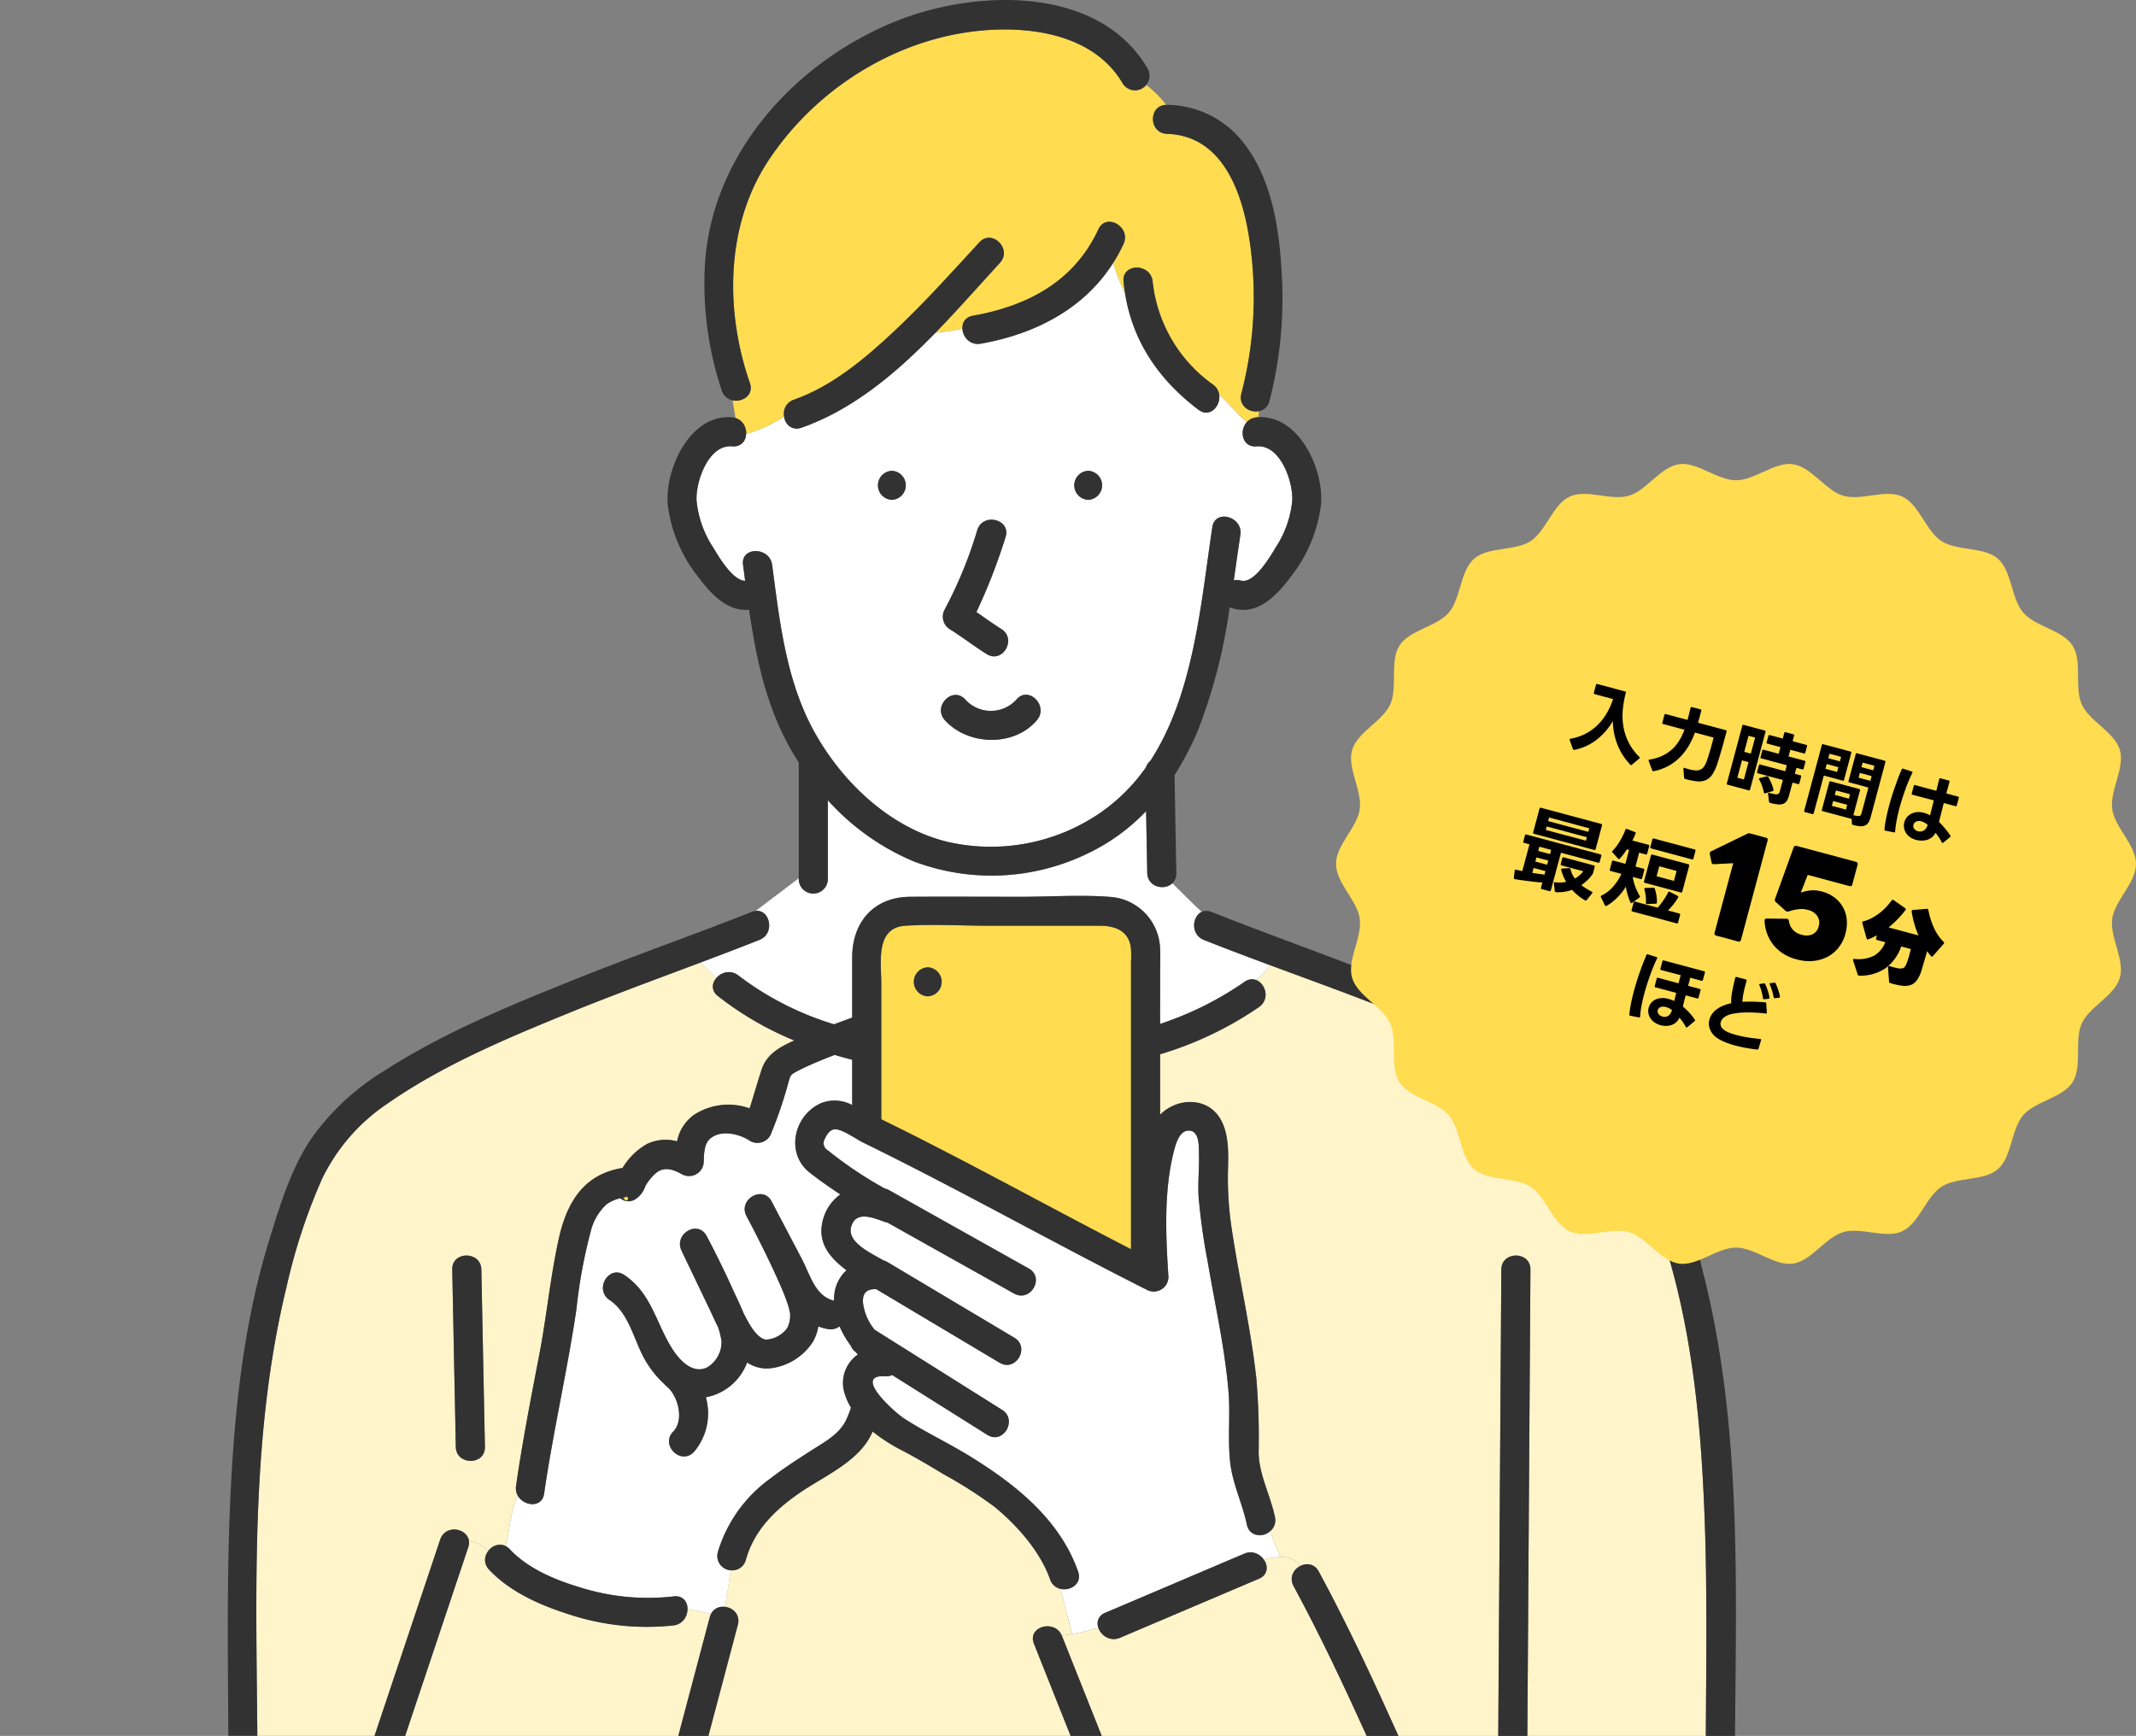 <svg xmlns="http://www.w3.org/2000/svg" xmlns:xlink="http://www.w3.org/1999/xlink" width="267" height="217" viewBox="0 0 267 217"><rect x="0" y="0" width="267" height="217" fill="#808080" stroke="none"/><defs><clipPath id="a"><rect width="216.996" height="217" fill="none"/></clipPath><clipPath id="b"><rect width="100" height="100" fill="none"/></clipPath><clipPath id="c"><rect width="54.187" height="39.459" fill="none"/></clipPath></defs><g transform="translate(-788 -125)"><g transform="translate(788 125)"><g clip-path="url(#a)"><path d="M367.127,478.617a1.716,1.716,0,0,1-2.876-.833v-.005c-.547-2.631-1.778-5.092-2.083-7.771-.338-2.965.037-6.017-.224-9.009-.47-5.4-1.671-10.7-2.58-16.031a78.606,78.606,0,0,1-1.146-8.153c-.111-1.737.089-3.482.047-5.221-.022-.929.1-2.869-1.074-3.061-1.317-.215-1.8,1.551-2.044,2.475-1.3,4.973-1.037,10.734-.7,15.823a1.837,1.837,0,0,1-2.737,1.565c-10.65-5.367-21.064-11.188-31.718-16.547q-1.838-.925-3.688-1.828c-.886-.431-2.539-1.654-3.516-1.673-.6-.011-1.06.638-1.266,1.151a1.043,1.043,0,0,0,.373,1.5,48.984,48.984,0,0,0,7.093,4.746,1.948,1.948,0,0,1,.522.2l17.475,9.8c2.043,1.145.207,4.276-1.836,3.13l-15.813-8.864a1.92,1.92,0,0,1-.271-.069c-1.439-.486-3.675-1.535-4.279.584-.552,1.935,2.465,3.292,4.043,4.207a1.956,1.956,0,0,1,.49.209l15.861,9.455c2.01,1.2.178,4.331-1.836,3.131l-15.427-9.2c-1.138-.036-1.765.425-1.646,1.761a6.514,6.514,0,0,0,1.453,3.316l15.922,10.009c1.977,1.243.15,4.379-1.836,3.131l-11.91-7.487a1.5,1.5,0,0,1-.8.164c-4.221-.3.99,4.417,2.294,5.267,2.539,1.654,5.348,2.972,7.943,4.553,5.784,3.524,11.489,7.959,13.818,14.6l0,0c.53,1.514-.95,2.432-2.183,2.159q.669,2.853,1.461,5.637a29,29,0,0,0,3.252-.768,1.419,1.419,0,0,1,.853-1.887l17.389-7.393a1.919,1.919,0,0,1,2.015.3,2.237,2.237,0,0,1,.411.445,9.552,9.552,0,0,1,2.056-.318c-.426-1.076-.853-2.13-1.279-3.2" transform="translate(-208.385 -287.175)" fill="#fff"/><path d="M235.773,453.944a.972.972,0,0,1-.29.092c.716.938.821-.4.29-.092" transform="translate(-157.606 -304.302)" fill="#ffdc50"/><path d="M186.7,594.828a31.06,31.06,0,0,1-13.253-1.436c-3.537-1.133-7.232-2.781-9.815-5.526a1.749,1.749,0,0,1-.075-2.378,5.694,5.694,0,0,0-2.46-1.322,1.723,1.723,0,0,1-.072.891l-1.434,4.287-6.454,19.294h34.145l3.937-14.858a1.937,1.937,0,0,1,.152-.391c-.981-.234-1.962-.449-2.943-.6a2,2,0,0,1-1.729,2.041" transform="translate(-102.494 -391.637)" fill="#fff4ca"/><path d="M235.17,437.6c-.091-.1-.184-.209-.273-.316a1.737,1.737,0,0,1-.611-.787,12.331,12.331,0,0,1-1.406-2.416,1.852,1.852,0,0,1-1.45.336,6,6,0,0,1-1.2-.335,5.84,5.84,0,0,1-.668,1.9,7.327,7.327,0,0,1-5.127,3.312,4.394,4.394,0,0,1-3.11-.7,6.844,6.844,0,0,1-5.157,4.35,7.428,7.428,0,0,1-1.508,6.855c-1.641,1.671-4.211-.895-2.572-2.564,1.417-1.444.6-4.507-.817-5.653a1.96,1.96,0,0,1-.291-.288,12.748,12.748,0,0,1-3.1-4.413c-.955-2.127-1.706-4.743-3.75-6.1-1.94-1.29-.116-4.429,1.836-3.13,3.487,2.32,3.976,6.177,6.143,9.443.893,1.347,2.538,3.017,4.283,2.077a3.726,3.726,0,0,0,1.74-3.2,10.081,10.081,0,0,0-.436-1.8c-.159-.306-.312-.615-.456-.926-.176-.382-.586-1.262-.239-.537l-.522-1.091-3.351-7c-1-2.083,2.04-3.913,3.141-1.83s2.159,4.227,3.139,6.386c.457,1.008,1.014,2.113,1.473,3.256.565,1.093,1.51,3.043,2.768,3.312a3.558,3.558,0,0,0,2.688-1.443,3.393,3.393,0,0,0,.335-2.016c.007.162-.114-.487-.137-.562-.108-.353-.226-.7-.353-1.049-.313-.856-.679-1.691-1.054-2.521-1.2-2.662-2.515-5.28-3.882-7.863-1.086-2.066,2.048-3.9,3.141-1.83l3.8,7.237c1.011,1.925,1.648,4.624,3.993,5.171,0-.231.013-.462.037-.7a4.8,4.8,0,0,1,1.531-3.1c-2.221-1.658-3.923-3.706-2.764-6.868a5.6,5.6,0,0,1,1.993-2.61c-1.306-.863-2.588-1.76-3.818-2.718-3.042-2.369-2.051-7.146,1.4-8.689a4.6,4.6,0,0,1,3.9.235v-5.664q-1.1-.283-2.186-.607c-.948.366-1.892.744-2.823,1.151-.676.3-1.345.6-1.993.956-.7.378-.722.467-.973,1.354a53.74,53.74,0,0,1-2.1,6.221,1.846,1.846,0,0,1-2.672,1.083c-1.315-.9-3.786-1.509-5.116-.189-.651.646-.665,1.893-.69,2.772a1.838,1.838,0,0,1-2.737,1.565c-1.062-.6-2.193-.985-3.209-.165a6.2,6.2,0,0,0-1.37,1.682,2.981,2.981,0,0,1-1.176,1.571,1.553,1.553,0,0,1-1.937-.084c-.03.006-.063.012-.089.019a5.02,5.02,0,0,0-1.615.726,6.8,6.8,0,0,0-2.009,3.451A63.452,63.452,0,0,0,200,431.928c-1.139,7.725-2.924,15.339-4.041,23.07-.267,1.848-2.574,1.578-3.306.222-.909,2-.99,4.241-1.486,6.334a1.886,1.886,0,0,1,.493.381c2.28,2.423,5.6,3.808,8.73,4.756a28.257,28.257,0,0,0,11.765,1.145,1.468,1.468,0,0,1,1.729,1.585c.981.152,1.962.368,2.943.6a1.661,1.661,0,0,1,1.731-.882c.263-1.523.515-3.041.73-4.572a1.762,1.762,0,0,1-1.627-2.235,17.547,17.547,0,0,1,6.583-9.241c1.579-1.224,3.258-2.3,4.935-3.388s3.675-2.089,4.547-3.956a14.456,14.456,0,0,0,.594-1.512,7.3,7.3,0,0,1-.739-1.6,4.32,4.32,0,0,1,1.6-5.041" transform="translate(-127.942 -268.271)" fill="#fff"/><path d="M430.313,594.211a1.794,1.794,0,0,1,.852-2.517,2.867,2.867,0,0,0-2.527-1.112c.306.772.612,1.556.919,2.37-.306-.814-.613-1.6-.919-2.37a9.539,9.539,0,0,0-2.056.318,1.493,1.493,0,0,1-.589,2.391L408.6,600.684a2.027,2.027,0,0,1-2.689-1.243,29,29,0,0,1-3.253.768c.553,1.942,1.149,3.869,1.794,5.8-.644-1.926-1.24-3.853-1.794-5.8-.435.076-.873.144-1.315.2.007.016.015.03.021.046l4.965,12.486h33.116c-2.868-6.334-5.832-12.632-9.136-18.727" transform="translate(-268.617 -395.939)" fill="#fff4ca"/><path d="M310.474,561.455c-1.226-3.5-4.164-6.817-7.013-9.124a55.385,55.385,0,0,0-6.325-4.038c-1.718-1.036-3.433-2.063-5.217-2.984a21.325,21.325,0,0,1-3.627-2.343,8.466,8.466,0,0,1-.878,1.543c-2.033,2.772-5.714,4.34-8.482,6.287-2.995,2.106-5.512,4.641-6.5,8.246a1.677,1.677,0,0,1-1.881,1.271c-.216,1.531-.468,3.049-.731,4.572a1.775,1.775,0,0,1,1.625,2.236l-3.682,13.894h45.271l-4.581-11.523c-.858-2.156,2.6-3.091,3.486-1.01.442-.053.88-.122,1.316-.2q-.794-2.788-1.46-5.637a1.779,1.779,0,0,1-1.325-1.194" transform="translate(-179.213 -364.017)" fill="#fff4ca"/><path d="M506.546,434.788c-.411-10.764-1.409-21.627-4.416-32.013-1.25-4.317-2.564-8.9-5-12.723a27.014,27.014,0,0,0-8.788-8.039c-11.157-6.961-23.734-11.326-36.075-15.9-.556.636-1.121,1.263-1.7,1.872a1.96,1.96,0,0,1,.324,3.344,44.231,44.231,0,0,1-12.386,5.917v7.564c2.211-2.244,6.241-2.284,7.751.927.858,1.823.786,4,.736,5.97a41.718,41.718,0,0,0,.47,7.383c.934,6.261,2.391,12.442,3.08,18.74a88.073,88.073,0,0,1,.28,9.134c.017,2.8,1.477,5.418,2.04,8.129a1.773,1.773,0,0,1-.631,1.8c.426,1.07.853,2.125,1.279,3.2a2.867,2.867,0,0,1,2.526,1.113,1.639,1.639,0,0,1,2.289.687c3.622,6.682,6.836,13.608,9.961,20.557h12.481q.118-17.77.235-35.54.075-11.378.151-22.756c.015-2.336,3.653-2.333,3.638,0q-.028,4.175-.055,8.351-.12,18.245-.241,36.489-.044,6.728-.089,13.455h22.312c.048-9.221.187-18.442-.165-27.66" transform="translate(-293.482 -245.448)" fill="#fff4ca"/><path d="M154.576,369.3a1.464,1.464,0,0,1-.216-2.217,18.8,18.8,0,0,0-1.971-1.965c-5.607,2.11-11.234,4.167-16.78,6.437-7.662,3.134-15.554,6.454-22.367,11.214a23.742,23.742,0,0,0-8.157,9.415,72.634,72.634,0,0,0-4.449,13.588c-4.433,18.256-3.782,37.279-3.626,56.011h14.649l8.21-24.546a1.888,1.888,0,0,1,3.579.073,5.7,5.7,0,0,1,2.46,1.323,1.733,1.733,0,0,1,2.155-.567c.5-2.093.577-4.335,1.486-6.334a1.885,1.885,0,0,1-.2-1.185c.79-5.469,1.842-10.892,2.888-16.316.936-4.857,1.4-9.811,2.467-14.641.834-3.763,2.538-7.207,6.439-8.431a9.189,9.189,0,0,1,1.521-.36,8.359,8.359,0,0,1,3.077-3.011,5.4,5.4,0,0,1,3.738-.317,5.332,5.332,0,0,1,2.152-3.339,7.9,7.9,0,0,1,6.911-.786c.543-1.634.979-3.3,1.53-4.918.616-1.813,2.173-2.7,3.8-3.452.086-.039.173-.076.259-.115a40.175,40.175,0,0,1-9.554-5.559M121.82,425.662q-.223-11.086-.447-22.173c-.047-2.337,3.591-2.33,3.638,0q.224,11.087.447,22.173c.047,2.338-3.591,2.33-3.638,0" transform="translate(-64.843 -244.785)" fill="#fff4ca"/><path d="M320.581,312.64l-.143-7.744a24.95,24.95,0,0,1-7.388,5.333,27.483,27.483,0,0,1-21.663.947,30.024,30.024,0,0,1-10.732-7.645v9.912a1.82,1.82,0,0,1-3.638,0v-.155l-5.384,4.082c1.812-.195,2.449,2.836.472,3.62-2.453.973-4.918,1.911-7.387,2.84a18.793,18.793,0,0,1,1.971,1.965,1.987,1.987,0,0,1,2.789-.346,37.787,37.787,0,0,0,11.951,6.1c.755-.284,1.512-.563,2.268-.843v-7.5c0-4.4,2.664-7.57,7.259-7.6,4.655-.03,9.311,0,13.965,0,3.677,0,7.474-.274,11.144.025a6.709,6.709,0,0,1,6.125,6.605c.034.9,0,1.8,0,2.7V331.5a41.168,41.168,0,0,0,10.549-5.256,1.506,1.506,0,0,1,1.513-.213c.583-.609,1.148-1.236,1.7-1.872-2.786-1.033-5.56-2.078-8.3-3.165a1.971,1.971,0,0,1-.263-3.509c-1.246-1.136-2.429-2.359-3.668-3.574a1.87,1.87,0,0,1-3.141-1.268" transform="translate(-177.173 -203.494)" fill="#fff"/><path d="M474.636,156q.015.374.043.748c.022,0,.043-.007.065-.009.072-.007.143-.006.214-.01a5.367,5.367,0,0,0,.064-.765,1.955,1.955,0,0,1-.387.036" transform="translate(-317.668 -104.56)" fill="#ffdc50"/><path d="M333.277,122.617c-1.807.162-2.2-1.973-1.216-3.042-1.274-.983-2.232-2.376-3.455-3.391.182,1.406-1.189,2.913-2.591,1.858-4.955-3.731-8.222-8.544-9.18-14.56a26.326,26.326,0,0,1-1.481-3.819c-3.649,5.76-9.773,8.921-16.576,10.121A1.957,1.957,0,0,1,296.5,107.9a25.429,25.429,0,0,1-3.363.507c-4.882,5.011-10.265,9.591-16.748,11.876a1.61,1.61,0,0,1-2.186-1.412,15.963,15.963,0,0,1-4.739,2.186,1.524,1.524,0,0,1-1.736,1.56c-2.979-.267-4.584,4.443-4.455,6.8a12.9,12.9,0,0,0,2.064,5.825c.651,1.073,2.413,4.138,4.008,4.19q-.132-1-.264-2c-.306-2.31,3.336-2.28,3.638,0,.955,7.2,1.767,14.7,5.422,21.14,3.532,6.219,9.437,11.784,16.533,13.495a24.193,24.193,0,0,0,18.932-3.547,22.857,22.857,0,0,0,5.848-5.791,1.533,1.533,0,0,1,.517-.761c5.461-8.327,6.354-19.838,7.77-29.252.346-2.3,3.851-1.319,3.508.964-.283,1.885-.547,3.782-.822,5.68a1.812,1.812,0,0,1,.875.036c1.669.464,3.673-3,4.366-4.149a12.931,12.931,0,0,0,2.064-5.825c.129-2.355-1.476-7.064-4.455-6.8M287.684,129.3a1.814,1.814,0,0,1,0-3.625,1.814,1.814,0,0,1,0,3.625m6.607,13.7a53.623,53.623,0,0,0,4.086-9.973c.76-2.2,4.273-1.246,3.508.964a72.945,72.945,0,0,1-3.631,9.339c1.034.714,2.053,1.451,3.118,2.12,1.977,1.243.15,4.379-1.836,3.13-1.565-.984-3.027-2.117-4.592-3.1a1.842,1.842,0,0,1-.652-2.48m11.536,13.83c-2.833,3.38-8.648,3.213-11.529,0-1.557-1.736,1.009-4.307,2.572-2.563a4.309,4.309,0,0,0,6.385,0c1.5-1.794,4.063.784,2.572,2.563m6.4-27.535a1.814,1.814,0,0,1,0-3.625,1.814,1.814,0,0,1,0,3.625" transform="translate(-176.202 -66.816)" fill="#fff"/><path d="M284.556,57.473c4.81-1.7,8.893-5.138,12.558-8.575,3.744-3.51,7.168-7.334,10.64-11.106,1.587-1.724,4.153.847,2.573,2.563-2.595,2.819-5.242,5.849-8.056,8.737a25.431,25.431,0,0,0,3.363-.507,1.479,1.479,0,0,1,1.31-1.613c6.851-1.208,12.686-4.3,15.695-10.816.979-2.119,4.113-.275,3.141,1.83a20.361,20.361,0,0,1-1.292,2.361,26.33,26.33,0,0,0,1.481,3.819c-.077-.485-.145-.976-.191-1.476-.217-2.326,3.423-2.3,3.638,0a18.161,18.161,0,0,0,7.57,12.906,1.868,1.868,0,0,1,.755,1.273c1.223,1.015,2.181,2.409,3.455,3.391a1.825,1.825,0,0,1,1.15-.574q-.027-.374-.042-.748a1.775,1.775,0,0,1-1.8-2.244,47.709,47.709,0,0,0,1.032-19.072c-.844-5.861-3.3-13.187-10.33-13.387-2.306-.066-2.339-3.584-.1-3.623a13.9,13.9,0,0,0-2.481-2.486,1.794,1.794,0,0,1-2.957-.189c-2.947-5.066-8.905-6.7-14.451-6.747-11.923-.109-23.4,6.579-29.881,16.458-5.315,8.1-5.386,18.758-2.266,27.737.523,1.5-.933,2.419-2.159,2.165.109.735.247,1.466.364,2.206a1.938,1.938,0,0,1,1.323,1.986,15.973,15.973,0,0,0,4.739-2.186,1.839,1.839,0,0,1,1.219-2.084" transform="translate(-185.333 -7.502)" fill="#ffdc50"/><path d="M367.646,266.681c1.491-1.779-1.069-4.357-2.572-2.563a4.309,4.309,0,0,1-6.385,0c-1.563-1.743-4.129.828-2.572,2.563,2.882,3.213,8.7,3.38,11.529,0" transform="translate(-238.021 -176.663)" fill="#323232"/><path d="M360.3,350.939H346.607c-3.523,0-7.13-.226-10.647,0-3.742.241-2.984,4.581-2.984,7.177v17.019q2.8,1.368,5.576,2.784c8.6,4.39,17.06,9.035,25.641,13.456V355.927c0-.666.048-1.353,0-2.019-.166-2.292-1.925-2.969-3.892-2.969m-21.517,8.821a1.814,1.814,0,0,1,0-3.625,1.814,1.814,0,0,1,0,3.625" transform="translate(-222.815 -235.21)" fill="#ffdc50"/><path d="M275.514,349.241c0-.9.034-1.8,0-2.7a6.708,6.708,0,0,0-6.125-6.605c-3.669-.3-7.466-.025-11.144-.025-4.655,0-9.311-.03-13.965,0-4.6.03-7.259,3.2-7.259,7.6v7.5c-.756.28-1.513.559-2.268.843a37.794,37.794,0,0,1-11.951-6.1c-1.812-1.441-4.4,1.108-2.572,2.563a40.151,40.151,0,0,0,9.554,5.559c-.086.039-.173.076-.258.115-1.63.751-3.186,1.639-3.8,3.452-.552,1.624-.988,3.285-1.53,4.918a7.9,7.9,0,0,0-6.911.786,5.334,5.334,0,0,0-2.152,3.339,5.394,5.394,0,0,0-3.738.317,8.359,8.359,0,0,0-3.077,3.011,9.227,9.227,0,0,0-1.521.361c-3.9,1.224-5.6,4.668-6.439,8.431-1.071,4.829-1.531,9.784-2.467,14.641-1.045,5.425-2.1,10.847-2.887,16.316-.33,2.282,3.175,3.268,3.508.964,1.117-7.732,2.9-15.345,4.041-23.07a63.437,63.437,0,0,1,1.775-9.663,6.8,6.8,0,0,1,2.009-3.451,5.019,5.019,0,0,1,1.615-.726c.026-.008.059-.013.089-.019a1.552,1.552,0,0,0,1.937.084,2.98,2.98,0,0,0,1.176-1.571,6.2,6.2,0,0,1,1.37-1.683c1.016-.819,2.147-.43,3.209.165a1.838,1.838,0,0,0,2.737-1.565c.025-.879.039-2.126.69-2.772,1.33-1.319,3.8-.714,5.116.189a1.846,1.846,0,0,0,2.672-1.083,53.686,53.686,0,0,0,2.1-6.221c.251-.887.276-.977.973-1.354.648-.351,1.318-.66,1.993-.956.932-.407,1.875-.785,2.823-1.151q1.086.326,2.186.607v5.664a4.6,4.6,0,0,0-3.9-.234c-3.454,1.542-4.445,6.319-1.4,8.689,1.23.958,2.512,1.855,3.818,2.718a5.593,5.593,0,0,0-1.992,2.61c-1.159,3.162.543,5.21,2.764,6.868a4.8,4.8,0,0,0-1.531,3.1,6.861,6.861,0,0,0-.037.7c-2.346-.546-2.982-3.246-3.994-5.171l-3.8-7.237c-1.093-2.066-4.227-.236-3.141,1.83,1.366,2.582,2.678,5.2,3.882,7.863.375.83.741,1.666,1.054,2.521.127.347.244.7.353,1.049.023.075.143.725.137.562a3.392,3.392,0,0,1-.335,2.016,3.557,3.557,0,0,1-2.688,1.443c-1.259-.269-2.2-2.219-2.768-3.311-.459-1.143-1.016-2.248-1.473-3.256q-1.469-3.238-3.138-6.385c-1.1-2.084-4.138-.253-3.141,1.83l3.351,7,.522,1.091c-.348-.725.063.155.238.537q.215.468.456.926a10.077,10.077,0,0,1,.435,1.8,3.726,3.726,0,0,1-1.74,3.2c-1.745.94-3.39-.73-4.283-2.077-2.167-3.267-2.656-7.123-6.143-9.443-1.953-1.3-3.776,1.84-1.836,3.13,2.044,1.36,2.795,3.976,3.75,6.1a12.743,12.743,0,0,0,3.1,4.413,1.962,1.962,0,0,0,.291.288c1.415,1.146,2.234,4.209.817,5.653-1.638,1.669.932,4.235,2.573,2.563a7.428,7.428,0,0,0,1.508-6.855,6.843,6.843,0,0,0,5.157-4.35,4.4,4.4,0,0,0,3.11.7,7.327,7.327,0,0,0,5.127-3.312,5.839,5.839,0,0,0,.668-1.9,5.986,5.986,0,0,0,1.2.335,1.851,1.851,0,0,0,1.45-.336,12.327,12.327,0,0,0,1.405,2.416,1.733,1.733,0,0,0,.611.787c.089.107.182.211.273.316a4.32,4.32,0,0,0-1.6,5.041,7.322,7.322,0,0,0,.739,1.6,14.419,14.419,0,0,1-.593,1.512c-.872,1.867-2.881,2.879-4.547,3.956s-3.355,2.163-4.935,3.388a17.544,17.544,0,0,0-6.582,9.241,1.82,1.82,0,0,0,3.508.964c.985-3.606,3.5-6.141,6.5-8.247,2.768-1.947,6.45-3.514,8.482-6.286a8.472,8.472,0,0,0,.878-1.544A21.3,21.3,0,0,0,243.2,409.1c1.784.92,3.5,1.947,5.217,2.984a55.306,55.306,0,0,1,6.325,4.038c2.849,2.306,5.787,5.625,7.013,9.123.767,2.189,4.282,1.247,3.508-.964l0,0c-2.329-6.643-8.033-11.078-13.818-14.6-2.6-1.581-5.4-2.9-7.943-4.553-1.3-.85-6.516-5.568-2.294-5.266a1.5,1.5,0,0,0,.8-.164l11.91,7.487c1.986,1.248,3.813-1.888,1.836-3.13l-15.922-10.009a6.517,6.517,0,0,1-1.453-3.316c-.119-1.336.508-1.8,1.646-1.761l15.428,9.2c2.014,1.2,3.845-1.933,1.836-3.13l-15.861-9.455a1.942,1.942,0,0,0-.49-.209c-1.578-.915-4.6-2.272-4.044-4.207.6-2.119,2.841-1.071,4.279-.584a1.938,1.938,0,0,0,.272.069l15.812,8.864c2.043,1.145,3.879-1.985,1.836-3.131l-17.474-9.8a1.964,1.964,0,0,0-.522-.2A48.95,48.95,0,0,1,234,371.63a1.043,1.043,0,0,1-.374-1.5c.206-.513.668-1.162,1.267-1.15.977.018,2.629,1.242,3.515,1.673q1.851.9,3.688,1.827c10.654,5.36,21.068,11.181,31.719,16.547a1.837,1.837,0,0,0,2.737-1.565c-.334-5.089-.6-10.85.7-15.823.242-.924.727-2.691,2.044-2.475,1.176.192,1.051,2.132,1.073,3.061.042,1.739-.158,3.484-.047,5.221a78.821,78.821,0,0,0,1.146,8.153c.909,5.332,2.11,10.634,2.58,16.031.261,2.992-.113,6.044.223,9.009.3,2.679,1.537,5.14,2.084,7.771v.005c.479,2.277,3.98,1.31,3.507-.969-.563-2.711-2.022-5.331-2.04-8.129a88.089,88.089,0,0,0-.281-9.134c-.689-6.3-2.145-12.478-3.08-18.74a41.737,41.737,0,0,1-.47-7.383c.05-1.966.122-4.147-.736-5.97-1.51-3.212-5.54-3.171-7.751-.927V359.6a44.252,44.252,0,0,0,12.385-5.917c1.9-1.336.082-4.481-1.836-3.13a41.173,41.173,0,0,1-10.549,5.255Zm-67.139,28.3a.97.97,0,0,0,.29-.092c.531-.313.426,1.029-.29.092m63.5-29.017v35.447c-8.581-4.42-17.045-9.065-25.641-13.455q-2.775-1.417-5.576-2.784V350.713c0-2.6-.758-6.936,2.984-7.177,3.518-.226,7.124,0,10.647,0h13.694c1.966,0,3.726.676,3.892,2.969.048.666,0,1.352,0,2.019" transform="translate(-130.498 -227.807)" fill="#323232"/><path d="M347.112,366.909a1.814,1.814,0,0,0,0,3.625,1.814,1.814,0,0,0,0-3.625" transform="translate(-231.142 -245.984)" fill="#323232"/><path d="M360.67,198.373a53.624,53.624,0,0,1-4.086,9.973,1.842,1.842,0,0,0,.652,2.48c1.565.984,3.027,2.117,4.592,3.1,1.986,1.248,3.813-1.887,1.836-3.131-1.065-.67-2.083-1.407-3.118-2.12a72.885,72.885,0,0,0,3.632-9.339c.765-2.21-2.748-3.16-3.508-.964" transform="translate(-238.494 -132.159)" fill="#323232"/><path d="M333.542,182.211a1.814,1.814,0,0,0,0-3.625,1.814,1.814,0,0,0,0,3.625" transform="translate(-222.06 -119.728)" fill="#323232"/><path d="M407.742,182.211a1.814,1.814,0,0,0,0-3.625,1.814,1.814,0,0,0,0,3.625" transform="translate(-271.721 -119.728)" fill="#323232"/><path d="M437.532,43.4c7.028.2,9.486,7.527,10.33,13.387a47.709,47.709,0,0,1-1.032,19.072c-.625,2.252,2.884,3.213,3.508.964a51.522,51.522,0,0,0,1.5-16.562c-.34-5.8-1.48-12.417-5.653-16.8a12.185,12.185,0,0,0-8.648-3.688c-2.342-.067-2.34,3.559,0,3.625" transform="translate(-291.66 -26.664)" fill="#323232"/><path d="M271.937,47.884c-3.121-8.979-3.05-19.639,2.266-27.737,6.485-9.88,17.957-16.567,29.881-16.458,5.546.051,11.5,1.68,14.451,6.746a1.819,1.819,0,0,0,3.141-1.83c-6.11-10.5-21.567-9.937-31.459-5.963-12.867,5.168-23.484,17.074-23.94,31.263a42.289,42.289,0,0,0,2.153,14.943c.761,2.191,4.277,1.249,3.508-.964" transform="translate(-178.2 0)" fill="#323232"/><path d="M424.65,103.241c.628,6.712,4.017,12,9.371,16.037,1.868,1.406,3.683-1.74,1.836-3.131a18.161,18.161,0,0,1-7.57-12.906c-.215-2.3-3.856-2.326-3.638,0" transform="translate(-284.207 -68.051)" fill="#323232"/><path d="M380.758,85.036c-3.008,6.511-8.843,9.608-15.695,10.816-2.3.406-1.326,3.9.967,3.5,7.684-1.355,14.507-5.2,17.869-12.482.972-2.105-2.162-3.949-3.141-1.83" transform="translate(-243.453 -56.381)" fill="#323232"/><path d="M323.28,93.308c1.58-1.717-.986-4.287-2.572-2.563-3.472,3.772-6.9,7.6-10.64,11.106-3.665,3.437-7.749,6.88-12.558,8.575-2.192.773-1.248,4.277.967,3.5,10.218-3.6,17.707-12.9,24.8-20.613" transform="translate(-198.287 -60.454)" fill="#323232"/><path d="M325.938,158.266c-2.313.207-2.335,3.834,0,3.625,2.979-.267,4.583,4.443,4.455,6.8a12.93,12.93,0,0,1-2.064,5.825c-.693,1.149-2.7,4.613-4.366,4.149a1.808,1.808,0,0,0-.875-.036c.275-1.9.539-3.8.823-5.68.343-2.282-3.162-3.267-3.508-.964-1.416,9.414-2.308,20.925-7.77,29.252a1.535,1.535,0,0,0-.518.761,22.853,22.853,0,0,1-5.848,5.791,24.193,24.193,0,0,1-18.932,3.547c-7.1-1.71-13-7.275-16.533-13.495-3.655-6.435-4.466-13.937-5.422-21.14-.3-2.28-3.944-2.31-3.638,0q.133,1,.264,2c-1.595-.051-3.357-3.116-4.008-4.19a12.9,12.9,0,0,1-2.064-5.825c-.128-2.354,1.477-7.064,4.455-6.8,2.331.209,2.317-3.418,0-3.625-5.294-.474-8.478,6.567-8.05,10.971a17.981,17.981,0,0,0,3.637,8.77c1.585,2.142,3.7,4.581,6.524,4.307.77,5.3,1.815,10.544,4.146,15.416a33.747,33.747,0,0,0,2.059,3.678v14.632a1.82,1.82,0,0,0,3.638,0v-9.912a30.022,30.022,0,0,0,10.732,7.645,27.482,27.482,0,0,0,21.663-.947,24.946,24.946,0,0,0,7.388-5.333q.071,3.872.142,7.744c.043,2.33,3.681,2.338,3.638,0q-.113-6.125-.226-12.249a35.8,35.8,0,0,0,3.068-5.95,68.384,68.384,0,0,0,3.829-15.045,2.008,2.008,0,0,0,.417.167c3.146.874,5.468-1.648,7.188-3.927a18.17,18.17,0,0,0,3.8-9c.428-4.4-2.756-11.445-8.051-10.971" transform="translate(-168.863 -106.09)" fill="#323232"/><path d="M390.53,619.029l4.581,11.523H399l-4.965-12.486c-.852-2.143-4.372-1.21-3.508.964" transform="translate(-261.287 -413.552)" fill="#323232"/><path d="M170.934,477.978q.223,11.087.447,22.173c.047,2.33,3.685,2.338,3.638,0q-.224-11.087-.447-22.173c-.047-2.33-3.685-2.338-3.638,0" transform="translate(-114.404 -319.274)" fill="#323232"/><path d="M433.2,588.972l-17.389,7.393c-2.147.912-.3,4.036,1.836,3.13l17.389-7.393c2.147-.912.3-4.036-1.836-3.13" transform="translate(-277.656 -394.751)" fill="#323232"/><path d="M488.457,596.045c3.3,6.1,6.268,12.394,9.136,18.727h3.967c-3.126-6.949-6.34-13.875-9.962-20.557-1.113-2.054-4.255-.225-3.141,1.83" transform="translate(-326.761 -397.772)" fill="#323232"/><path d="M570.262,486.327q.028-4.176.055-8.351c.015-2.333-3.622-2.336-3.638,0q-.075,11.378-.151,22.756-.117,17.77-.235,35.54h3.638q.045-6.728.089-13.456.12-18.245.241-36.489" transform="translate(-379.014 -319.272)" fill="#323232"/><path d="M206.917,592.373a28.258,28.258,0,0,1-11.765-1.145c-3.132-.948-6.451-2.333-8.731-4.756-1.6-1.706-4.173.862-2.572,2.564,2.583,2.745,6.278,4.393,9.815,5.526A31.057,31.057,0,0,0,206.917,596c2.29-.291,2.32-3.921,0-3.625" transform="translate(-122.709 -392.808)" fill="#323232"/><path d="M260.325,610.721l-3.937,14.858h3.763l3.682-13.894c.6-2.258-2.91-3.221-3.508-.964" transform="translate(-171.598 -408.578)" fill="#323232"/><path d="M153.275,582.358c.742-2.218-2.77-3.17-3.508-.964l-8.21,24.546h3.83l6.454-19.294,1.434-4.288" transform="translate(-94.742 -388.94)" fill="#323232"/><path d="M93.425,392.61a72.639,72.639,0,0,1,4.448-13.588,23.747,23.747,0,0,1,8.158-9.415c6.813-4.76,14.706-8.079,22.367-11.214,7.989-3.268,16.146-6.1,24.168-9.277,2.149-.852,1.212-4.36-.967-3.5-7.229,2.867-14.576,5.427-21.8,8.318-8.24,3.3-16.656,6.733-24.139,11.555a30.679,30.679,0,0,0-9.154,8.52c-2.52,3.775-3.877,8.3-5.207,12.59-3.307,10.681-4.428,21.98-4.908,33.1-.415,9.635-.266,19.275-.216,28.915H89.8c-.156-18.731-.807-37.755,3.626-56.011" transform="translate(-57.633 -231.622)" fill="#323232"/><path d="M514.922,390.51a72,72,0,0,0-4.73-13.731,26.875,26.875,0,0,0-8.5-9.755c-6.918-5.083-15.159-8.475-23.05-11.734-8.3-3.426-16.777-6.359-25.118-9.667-2.175-.863-3.12,2.642-.967,3.5,14.892,5.905,30.7,10.538,44.377,19.069a27.014,27.014,0,0,1,8.788,8.039c2.439,3.821,3.754,8.406,5,12.723,3.007,10.387,4,21.249,4.416,32.013.352,9.217.213,18.439.165,27.66h3.652c.15-19.443.811-39.206-4.036-58.112" transform="translate(-302.077 -231.622)" fill="#323232"/></g></g><g transform="translate(0.25 -0.874)"><g transform="translate(954.75 183.874)"><g clip-path="url(#b)"><path d="M100,50c0,2.378-2.645,4.541-2.969,6.83-.331,2.344,1.6,5.168.955,7.4-.657,2.265-3.8,3.587-4.759,5.7-.97,2.141.092,5.4-1.161,7.365s-4.642,2.348-6.161,4.114-1.408,5.2-3.163,6.739-5.1.935-7.056,2.206-2.791,4.592-4.911,5.571c-2.1.968-5.142-.558-7.386.106-2.207.652-3.95,3.6-6.274,3.937-2.268.327-4.761-2.006-7.117-2.006s-4.849,2.333-7.117,2.006c-2.324-.334-4.068-3.285-6.274-3.937-2.244-.665-5.29.862-7.387-.107-2.121-.978-2.967-4.307-4.911-5.57s-5.306-.674-7.057-2.207-1.641-4.968-3.162-6.739-4.9-2.141-6.161-4.116-.189-5.223-1.159-7.364c-.959-2.117-4.1-3.438-4.759-5.7-.646-2.226,1.286-5.05.955-7.4C2.645,54.541,0,52.378,0,50s2.646-4.541,2.969-6.83c.331-2.344-1.6-5.168-.955-7.4.657-2.265,3.8-3.587,4.759-5.7.97-2.141-.091-5.4,1.161-7.365s4.643-2.348,6.161-4.114,1.408-5.2,3.163-6.739,5.1-.935,7.056-2.206S27.1,5.054,29.224,4.074c2.1-.968,5.143.558,7.387-.106,2.205-.652,3.95-3.6,6.272-3.937C45.151-.3,47.644,2.038,50,2.038S54.849-.3,57.117.031c2.324.334,4.068,3.285,6.274,3.937,2.244.665,5.29-.862,7.387.107,2.121.978,2.967,4.307,4.911,5.57s5.306.674,7.057,2.207,1.641,4.968,3.163,6.739,4.9,2.141,6.16,4.116.191,5.223,1.159,7.364c.96,2.117,4.1,3.438,4.759,5.7.648,2.226-1.286,5.05-.955,7.4C97.355,45.459,100,47.621,100,50" transform="translate(0 0)" fill="#ffdc50"/></g></g><g transform="matrix(0.966, 0.259, -0.259, 0.966, 983.686, 210.096)"><g clip-path="url(#c)"><path d="M.822,8.712a.121.121,0,0,1-.109-.069L.03,7.662A.174.174,0,0,1,0,7.573a.1.1,0,0,1,.079-.1A6.389,6.389,0,0,0,1.693,6.425,6.308,6.308,0,0,0,2.866,5.014a6.971,6.971,0,0,0,.748-1.722,9.118,9.118,0,0,0,.327-1.985H1.554a.123.123,0,0,1-.138-.139V.138A.122.122,0,0,1,1.554,0H5.138a.122.122,0,0,1,.139.138,12.376,12.376,0,0,0,.193,2.2,8.157,8.157,0,0,0,.629,2A6.961,6.961,0,0,0,7.242,6.064,6.892,6.892,0,0,0,8.98,7.435a.142.142,0,0,1,.079.118.17.17,0,0,1-.03.08l-.7,1a.136.136,0,0,1-.108.07.166.166,0,0,1-.08-.03A7.827,7.827,0,0,1,5.93,6.652,8.516,8.516,0,0,1,4.624,3.97,8.09,8.09,0,0,1,3.218,6.816,6.533,6.533,0,0,1,.9,8.692a.333.333,0,0,1-.079.02" transform="translate(2.384 0.277)"/><path d="M.871,9A.121.121,0,0,1,.762,8.93L.03,7.9A.167.167,0,0,1,0,7.821c0-.046.03-.083.089-.109a5.873,5.873,0,0,0,1.435-.891,4.909,4.909,0,0,0,.961-1.1A5.115,5.115,0,0,0,3.064,4.43a7.529,7.529,0,0,0,.272-1.451H.574a.122.122,0,0,1-.139-.138V1.832a.123.123,0,0,1,.139-.139H3.386q0-.376-.005-.782T3.366.139A.122.122,0,0,1,3.5,0H4.613c.092,0,.139.043.139.128V1.693H8.336a.123.123,0,0,1,.139.139v1.5q0,.426-.011.871T8.44,5.1q-.015.445-.035.852a5.5,5.5,0,0,1-.257,1.514,1.977,1.977,0,0,1-.609.906A2.229,2.229,0,0,1,6.514,8.8,7.922,7.922,0,0,1,5,8.89a.165.165,0,0,1-.158-.119L4.475,7.742a.138.138,0,0,1-.01-.06q0-.118.129-.1.157.01.3.015c.092,0,.181.005.267.005a3.842,3.842,0,0,0,.876-.084A1.241,1.241,0,0,0,6.6,7.232a1.207,1.207,0,0,0,.322-.54,3.628,3.628,0,0,0,.133-.851c.014-.238.025-.492.035-.762s.017-.537.02-.8,0-.507,0-.738V2.979H4.692a10.148,10.148,0,0,1-.341,1.867,7.109,7.109,0,0,1-.7,1.648,6.282,6.282,0,0,1-1.114,1.4A6.444,6.444,0,0,1,.95,8.979.333.333,0,0,1,.871,9" transform="translate(12.599 0)"/><path d="M.139,8.216A.122.122,0,0,1,0,8.078V.613A.122.122,0,0,1,.139.475H2.861A.122.122,0,0,1,3,.613V8.078a.122.122,0,0,1-.139.138ZM1.931,1.633H1.079V3.712h.852Zm0,3.178H1.079V7.059h.852Zm3.91,4.217a.17.17,0,0,1-.168-.119l-.357-.9a.13.13,0,0,1-.009-.059c0-.066.045-.1.138-.1a5.83,5.83,0,0,0,.634-.01,1.029,1.029,0,0,0,.366-.084.319.319,0,0,0,.168-.163.661.661,0,0,0,.04-.248V5.86H3.425a.122.122,0,0,1-.138-.138V4.86a.122.122,0,0,1,.138-.138H6.653V3.949h-3.3a.122.122,0,0,1-.138-.138V2.969a.122.122,0,0,1,.138-.138H5.3V1.969H3.614a.122.122,0,0,1-.139-.138V1A.122.122,0,0,1,3.614.861H5.3V.138A.123.123,0,0,1,5.435,0h1a.123.123,0,0,1,.139.138V.861H8.336A.123.123,0,0,1,8.475,1v.832a.123.123,0,0,1-.139.138H6.574v.862H8.653a.122.122,0,0,1,.138.138v.842a.122.122,0,0,1-.138.138H7.9v.773h.713a.123.123,0,0,1,.139.138v.862a.123.123,0,0,1-.139.138H7.9V7.514a2.551,2.551,0,0,1-.084.7.951.951,0,0,1-.312.48,1.405,1.405,0,0,1-.629.267,5.053,5.053,0,0,1-1.034.069m-.97-.96c-.04,0-.076-.03-.109-.089a5.749,5.749,0,0,0-.441-.747,4.833,4.833,0,0,0-.549-.669.134.134,0,0,1-.049-.089c0-.033.026-.066.079-.1l.8-.445a.153.153,0,0,1,.188.029,7.485,7.485,0,0,1,.575.653,4.643,4.643,0,0,1,.475.733.447.447,0,0,1,.02.07.14.14,0,0,1-.079.118l-.832.505a.13.13,0,0,1-.079.03" transform="translate(22.788 0)"/><path d="M.138,8.782A.122.122,0,0,1,0,8.643V.139A.123.123,0,0,1,.138,0H3.673a.123.123,0,0,1,.138.139V3.624a.123.123,0,0,1-.138.139H1.228v4.88a.123.123,0,0,1-.139.139ZM2.713.941H1.208v.584H2.713Zm0,1.337H1.208v.614H2.713ZM6.336,8.772a.168.168,0,0,1-.159-.119l-.188-.564a.039.039,0,0,0-.02.005.071.071,0,0,1-.029,0h-3.7A.122.122,0,0,1,2.1,7.96V4.376a.122.122,0,0,1,.138-.138h3.7a.122.122,0,0,1,.138.138V7.584a3.7,3.7,0,0,0,.495-.025.75.75,0,0,0,.278-.084.251.251,0,0,0,.123-.158A1.019,1.019,0,0,0,7,7.069V3.763H4.524a.123.123,0,0,1-.139-.139V.139A.123.123,0,0,1,4.524,0H8.088a.123.123,0,0,1,.139.139V7.208a3,3,0,0,1-.074.712,1,1,0,0,1-.278.49,1.233,1.233,0,0,1-.574.283,4.031,4.031,0,0,1-.965.079M5,5.168H3.178v.574H5ZM5,6.534H3.178v.624H5ZM7.019.941H5.494v.584H7.019Zm0,1.337H5.494v.614H7.019Z" transform="translate(33.013 0.237)"/><path d="M.347,8.108a.128.128,0,0,1-.139-.119A13.822,13.822,0,0,1,.049,6.583C.018,6.069,0,5.528,0,4.96q0-.613.026-1.243C.041,3.3.066,2.886.1,2.48S.16,1.677.2,1.287.3.528.347.178A.129.129,0,0,1,.495.049l1.129.06c.1,0,.139.049.119.148C1.677.581,1.617.929,1.566,1.3s-.1.757-.129,1.153-.061.8-.079,1.213-.031.817-.031,1.213c0,.567.019,1.109.06,1.623A11.591,11.591,0,0,0,1.566,7.88l.009.04v.01c0,.065-.043.1-.13.1L.358,8.108Zm4.02.119A2.432,2.432,0,0,1,3.58,8.1,1.852,1.852,0,0,1,2.9,7.692a1.675,1.675,0,0,1,.127-2.544A1.926,1.926,0,0,1,3.694,4.8a2.593,2.593,0,0,1,.731-.1,3.4,3.4,0,0,1,.832.109L5.228,2.881,2.476,2.89a.121.121,0,0,1-.138-.138v-.97a.122.122,0,0,1,.138-.139H5.217L5.188.139A.123.123,0,0,1,5.326,0h1.05a.122.122,0,0,1,.138.139v1.5H8.02a.123.123,0,0,1,.139.139v.96a.123.123,0,0,1-.139.139H6.514l.031,2.435a10.263,10.263,0,0,1,.995.634c.32.231.591.445.816.643a.152.152,0,0,1,.05.109.184.184,0,0,1-.03.089l-.634.881a.115.115,0,0,1-.1.06.119.119,0,0,1-.1-.05c-.159-.171-.328-.336-.505-.495a7.111,7.111,0,0,0-.555-.445,1.748,1.748,0,0,1-.951,1.217,2.766,2.766,0,0,1-.563.2,2.736,2.736,0,0,1-.6.069M4.3,7.118a1.025,1.025,0,0,0,.574-.178.811.811,0,0,0,.3-.382,1.757,1.757,0,0,0,.109-.519A2.1,2.1,0,0,0,4.4,5.811a.951.951,0,0,0-.654.228.644.644,0,0,0-.143.218.662.662,0,0,0-.044.237.51.51,0,0,0,.168.406.8.8,0,0,0,.268.163.868.868,0,0,0,.307.055" transform="translate(43.098 0.554)"/><path d="M3.883,9.79a.136.136,0,0,1-.154-.154v-.66c-.257.051-.533.1-.831.148s-.6.092-.9.132-.6.079-.891.116S.546,9.438.3,9.46H.264c-.073,0-.118-.044-.132-.132L0,8.448V8.415a.117.117,0,0,1,.132-.132c.125-.007.253-.013.385-.016s.271-.013.418-.028V4.785H.253A.136.136,0,0,1,.1,4.631V3.85A.136.136,0,0,1,.253,3.7h9.57a.136.136,0,0,1,.154.154v.77a.136.136,0,0,1-.154.154H5.005V9.636a.136.136,0,0,1-.154.154ZM1.144,3.366A.136.136,0,0,1,.99,3.212V.154A.136.136,0,0,1,1.144,0H8.921a.136.136,0,0,1,.154.154V3.212a.136.136,0,0,1-.154.154ZM3.729,4.752H2.2V5.3H3.729Zm0,1.386H2.2v.539H3.729ZM2.2,8.14q.846-.089,1.529-.187V7.5H2.2ZM7.634.913h-5.2v.462h5.2Zm0,1.155h-5.2v.451h5.2ZM9.449,9.746a6.478,6.478,0,0,1-1.9-.847A5.089,5.089,0,0,1,5.7,9.7a.052.052,0,0,0-.028,0s-.013.006-.027.006A.139.139,0,0,1,5.5,9.6l-.352-.88a.172.172,0,0,1-.022-.077c0-.059.044-.1.132-.11a4.141,4.141,0,0,0,1.32-.407,6.381,6.381,0,0,1-.534-.6A5.456,5.456,0,0,1,5.6,6.853a.153.153,0,0,1-.022-.088.123.123,0,0,1,.1-.121L6.5,6.38a.154.154,0,0,1,.066-.011.141.141,0,0,1,.132.088,3.049,3.049,0,0,0,.825.99,3.475,3.475,0,0,0,.781-1.155H5.5a.136.136,0,0,1-.154-.154V5.4A.136.136,0,0,1,5.5,5.247H9.383a.136.136,0,0,1,.154.154v.781a.591.591,0,0,1-.033.187,4.659,4.659,0,0,1-.418.875,6.375,6.375,0,0,1-.572.786,6.435,6.435,0,0,0,.693.253c.242.073.5.139.77.2q.175.033.1.2l-.429.968a.155.155,0,0,1-.2.1" transform="translate(0 17.044)"/><path d="M.979,9.991a.15.15,0,0,1-.11-.066L.132,9.078a.137.137,0,0,1-.044-.1.139.139,0,0,1,.066-.121A4.714,4.714,0,0,0,1.293,7.346,6.844,6.844,0,0,0,1.848,5.6H.462a.136.136,0,0,1-.154-.154V4.414A.136.136,0,0,1,.462,4.26H2V2.467H1.7a6.74,6.74,0,0,1-.242.7,6.388,6.388,0,0,1-.3.638c-.037.059-.077.088-.121.088a.189.189,0,0,1-.088-.033L.077,3.3A.128.128,0,0,1,0,3.193a.162.162,0,0,1,.033-.1,4.821,4.821,0,0,0,.336-.7A7.157,7.157,0,0,0,.622,1.62C.691,1.356.75,1.1.8.845S.88.355.9.135A.138.138,0,0,1,1.078,0l1.045.11a.127.127,0,0,1,.132.165C2.233.417,2.21.57,2.184.735s-.057.324-.094.478H4.147a.136.136,0,0,1,.154.154v.946a.136.136,0,0,1-.154.154H3.3L3.311,4.26H4.334a.136.136,0,0,1,.154.154V5.448a.136.136,0,0,1-.154.154H3.311a6.52,6.52,0,0,0,.66,1.139,7.238,7.238,0,0,0,.792.918.182.182,0,0,1,.066.121.133.133,0,0,1-.044.1l-.715.869a.121.121,0,0,1-.1.066.152.152,0,0,1-.11-.066,7.662,7.662,0,0,1-.561-.8A8.629,8.629,0,0,1,2.794,7a7.4,7.4,0,0,1-.7,1.628A5.914,5.914,0,0,1,1.089,9.936a.161.161,0,0,1-.11.055M4.4,9.782a.136.136,0,0,1-.154-.154V8.66A.136.136,0,0,1,4.4,8.506H7.326a10.3,10.3,0,0,0,.44-1.056,8.028,8.028,0,0,0,.319-1.133A.14.14,0,0,1,8.272,6.2l1.067.231a.139.139,0,0,1,.121.187,7.057,7.057,0,0,1-.341.962,8.955,8.955,0,0,1-.462.93h1.452a.136.136,0,0,1,.154.154v.968a.136.136,0,0,1-.154.154Zm.22-8.217a.136.136,0,0,1-.154-.154V.432A.136.136,0,0,1,4.62.278H9.889a.136.136,0,0,1,.154.154v.979a.136.136,0,0,1-.154.154Zm.352,4.356a.136.136,0,0,1-.154-.154V2.423a.136.136,0,0,1,.154-.154H9.614a.136.136,0,0,1,.154.154V5.767a.136.136,0,0,1-.154.154Zm.891,2.5c-.059,0-.1-.04-.121-.121a5.042,5.042,0,0,0-.259-.842,5.542,5.542,0,0,0-.357-.742A.153.153,0,0,1,5.1,6.625c0-.051.037-.088.11-.11L6.16,6.24a.161.161,0,0,1,.066-.011.143.143,0,0,1,.132.077,5.255,5.255,0,0,1,.413.759,4.877,4.877,0,0,1,.291.836.052.052,0,0,0,0,.028.02.02,0,0,1,.006.016.141.141,0,0,1-.121.143l-1.023.319a.154.154,0,0,1-.066.011M8.415,3.457H6.171V4.744H8.415Z" transform="translate(11.142 16.821)"/><path d="M3.432,13.431c-.187,0-.28-.1-.28-.3V4.141L.858,4.884A.278.278,0,0,1,.743,4.9a.246.246,0,0,1-.248-.182L.033,3.8A.543.543,0,0,1,0,3.63.294.294,0,0,1,.116,3.4L3.894.132A.506.506,0,0,1,4.241,0H6.27a.263.263,0,0,1,.3.3V13.134a.263.263,0,0,1-.3.3Z" transform="translate(22.989 13.372)"/><path d="M5.148,13.695a5.408,5.408,0,0,1-3.209-.94A5.16,5.16,0,0,1,.033,10.1.54.54,0,0,1,0,9.966q0-.182.231-.231l2.36-.61a.212.212,0,0,1,.1-.017.3.3,0,0,1,.264.181,2.009,2.009,0,0,0,2,1.271,1.9,1.9,0,0,0,1.312-.421,1.461,1.461,0,0,0,.47-1.147A1.52,1.52,0,0,0,6.237,7.8,1.929,1.929,0,0,0,4.9,7.359a3.114,3.114,0,0,0-1.064.182,6.563,6.563,0,0,0-1.229.643.417.417,0,0,1-.4,0L.759,7.442a.326.326,0,0,1-.181-.347L1.155.28c.033-.187.132-.28.3-.28H9.158c.187,0,.28.1.28.3V2.838c0,.2-.093.3-.28.3H3.746L3.481,5.511a5.1,5.1,0,0,1,1.147-.6,3.948,3.948,0,0,1,1.378-.223A4.428,4.428,0,0,1,7.7,5,3.871,3.871,0,0,1,9.892,7.243,4.892,4.892,0,0,1,10.2,9.009a4.731,4.731,0,0,1-.371,1.9,4.317,4.317,0,0,1-1.039,1.477,4.788,4.788,0,0,1-1.593.965,5.787,5.787,0,0,1-2.046.347" transform="translate(31.767 13.372)"/><path d="M1.351,10.267a.186.186,0,0,1-.22-.1l-1-1.54Q.008,8.452.262,8.4A4.369,4.369,0,0,0,2.495,7.385a3.246,3.246,0,0,0,.924-2H2.363a.156.156,0,0,1-.176-.176V4.822q-.22.208-.445.4t-.457.363a.218.218,0,0,1-.11.044c-.052,0-.095-.033-.132-.1L.031,3.81a.156.156,0,0,1,.077-.242A4.369,4.369,0,0,0,1,2.919a7.033,7.033,0,0,0,.76-.831,6.668,6.668,0,0,0,.615-.946,9.565,9.565,0,0,0,.468-1,.158.158,0,0,1,.231-.11L4.717.631a.149.149,0,0,1,.1.22,11.16,11.16,0,0,1-.649,1.358,12.764,12.764,0,0,1-.825,1.282H7.214a11.723,11.723,0,0,1-.907-1.315A11.136,11.136,0,0,1,5.619.829C5.575.711,5.608.635,5.718.6L7.357.015a.165.165,0,0,1,.231.1,9.637,9.637,0,0,0,1.2,1.908,6.19,6.19,0,0,0,1.656,1.436.156.156,0,0,1,.077.242l-.9,1.815a.141.141,0,0,1-.132.1.348.348,0,0,1-.148-.066c-.07-.044-.143-.1-.221-.154s-.15-.116-.219-.171-.116-.093-.138-.115q-.01.627-.022,1.237T8.71,7.572a4.338,4.338,0,0,1-.231,1.353,1.685,1.685,0,0,1-.594.8,2.3,2.3,0,0,1-1.017.369,9.531,9.531,0,0,1-1.513.066.188.188,0,0,1-.2-.143L4.563,8.331a.255.255,0,0,1-.011-.077c0-.081.051-.121.154-.121h.011c.4.014.728.014.973,0a1.66,1.66,0,0,0,.583-.121.572.572,0,0,0,.3-.286,1.737,1.737,0,0,0,.115-.495c.029-.308.046-.624.049-.946s0-.623-.005-.9H5.487a5.655,5.655,0,0,1-1.2,3.14,5.566,5.566,0,0,1-2.932,1.744" transform="translate(43.632 16.743)"/><path d="M.347,7.981a.135.135,0,0,1-.139-.118A13.183,13.183,0,0,1,.05,6.481Q0,5.725,0,4.883q0-1.228.094-2.47T.347.121C.36.028.41-.011.5,0L1.624.051c.1,0,.139.05.119.149q-.1.484-.174,1.045C1.52,1.617,1.478,2,1.446,2.4s-.06.8-.079,1.212-.03.817-.03,1.213q0,.842.054,1.589a9.93,9.93,0,0,0,.183,1.342v.039c0,.073-.039.109-.119.109L.367,7.981Zm3.97.159A2.455,2.455,0,0,1,3.5,8a1.782,1.782,0,0,1-.683-.425,1.567,1.567,0,0,1-.377-.545A1.612,1.612,0,0,1,2.49,5.7a1.531,1.531,0,0,1,.52-.589,2.4,2.4,0,0,1,1.435-.4c.119,0,.239,0,.362.014a3.429,3.429,0,0,1,.381.055l-.02-1.049H2.485a.122.122,0,0,1-.138-.139V2.635A.122.122,0,0,1,2.485,2.5H5.139l-.011-1.05-2.514.011a.123.123,0,0,1-.139-.139V.358A.122.122,0,0,1,2.614.22H7.831A.122.122,0,0,1,7.97.358v.951a.122.122,0,0,1-.139.138H6.366l.01,1.05h1.5a.122.122,0,0,1,.138.138v.951a.123.123,0,0,1-.138.139H6.386q0,.771.029,1.445a8.164,8.164,0,0,1,.985.539,6.612,6.612,0,0,1,.867.649.161.161,0,0,1,.059.109.177.177,0,0,1-.03.089l-.683.96a.115.115,0,0,1-.1.06.125.125,0,0,1-.1-.05,5.185,5.185,0,0,0-.5-.48q-.268-.224-.555-.421a1.711,1.711,0,0,1-.98,1.287,2.459,2.459,0,0,1-1.059.228m-.05-1.1a.918.918,0,0,0,.525-.148A.818.818,0,0,0,5.1,6.511a1.813,1.813,0,0,0,.119-.559,2.142,2.142,0,0,0-.832-.178,1.471,1.471,0,0,0-.367.044.749.749,0,0,0-.3.154.562.562,0,0,0-.228.445.515.515,0,0,0,.158.376.7.7,0,0,0,.282.188.958.958,0,0,0,.332.06" transform="translate(18.292 31.28)"/><path d="M3.95,8.87A10.766,10.766,0,0,1,2.7,8.8,5.923,5.923,0,0,1,1.6,8.573,2.393,2.393,0,0,1,.426,7.781,1.923,1.923,0,0,1,0,6.564a2.174,2.174,0,0,1,.119-.7,2.513,2.513,0,0,1,.376-.7A3.753,3.753,0,0,1,1.148,4.5,5.146,5.146,0,0,1,2.1,3.9a6.766,6.766,0,0,1-.258-1.456Q1.783,1.644,1.762.7c0-.1.046-.149.139-.149H3.1c.092,0,.138.05.138.149S3.228.884,3.228.97v.248q0,.683.044,1.2a7.9,7.9,0,0,0,.134.945q.623-.207,1.331-.376c.472-.112.949-.212,1.431-.3l.04-.01h.009c.06,0,.1.036.119.109L6.7,3.851l.01.06c0,.059-.036.1-.108.109q-.546.078-1.09.188T4.465,4.45q-.505.133-.95.292a7.154,7.154,0,0,0-.8.337,2.57,2.57,0,0,0-.976.7,1.219,1.219,0,0,0-.292.728.8.8,0,0,0,.169.5,1.014,1.014,0,0,0,.455.327,2.709,2.709,0,0,0,.743.178,8.433,8.433,0,0,0,.95.05,14.057,14.057,0,0,0,1.55-.089q.8-.09,1.44-.2l.04-.01q.108,0,.108.138L6.871,8.494a.144.144,0,0,1-.129.149c-.482.072-.957.129-1.426.168s-.924.059-1.366.059M5.891,2.356a.141.141,0,0,1-.119-.089A6.105,6.105,0,0,0,5.4,1.51a5.553,5.553,0,0,0-.476-.7A.151.151,0,0,1,4.881.723c0-.047.03-.079.089-.1L5.405.445a.146.146,0,0,1,.08-.019.124.124,0,0,1,.109.059c.079.093.163.2.252.322s.177.249.262.381.165.266.238.4.135.262.188.381a.16.16,0,0,1,.02.059c0,.047-.033.086-.1.12l-.505.2a.131.131,0,0,1-.059.01m1.257-.475a.142.142,0,0,1-.119-.089,5.312,5.312,0,0,0-.4-.738A5.9,5.9,0,0,0,6.148.386.509.509,0,0,1,6.108.3c0-.046.03-.079.089-.1L6.633.02A.15.15,0,0,1,6.7,0a.172.172,0,0,1,.119.059c.079.093.163.2.253.317s.176.243.262.372.166.257.243.385a3.921,3.921,0,0,1,.193.372.241.241,0,0,1,.009.069.11.11,0,0,1-.089.109l-.485.188a.131.131,0,0,1-.059.01" transform="translate(28.329 30.589)"/></g></g></g></g></svg>